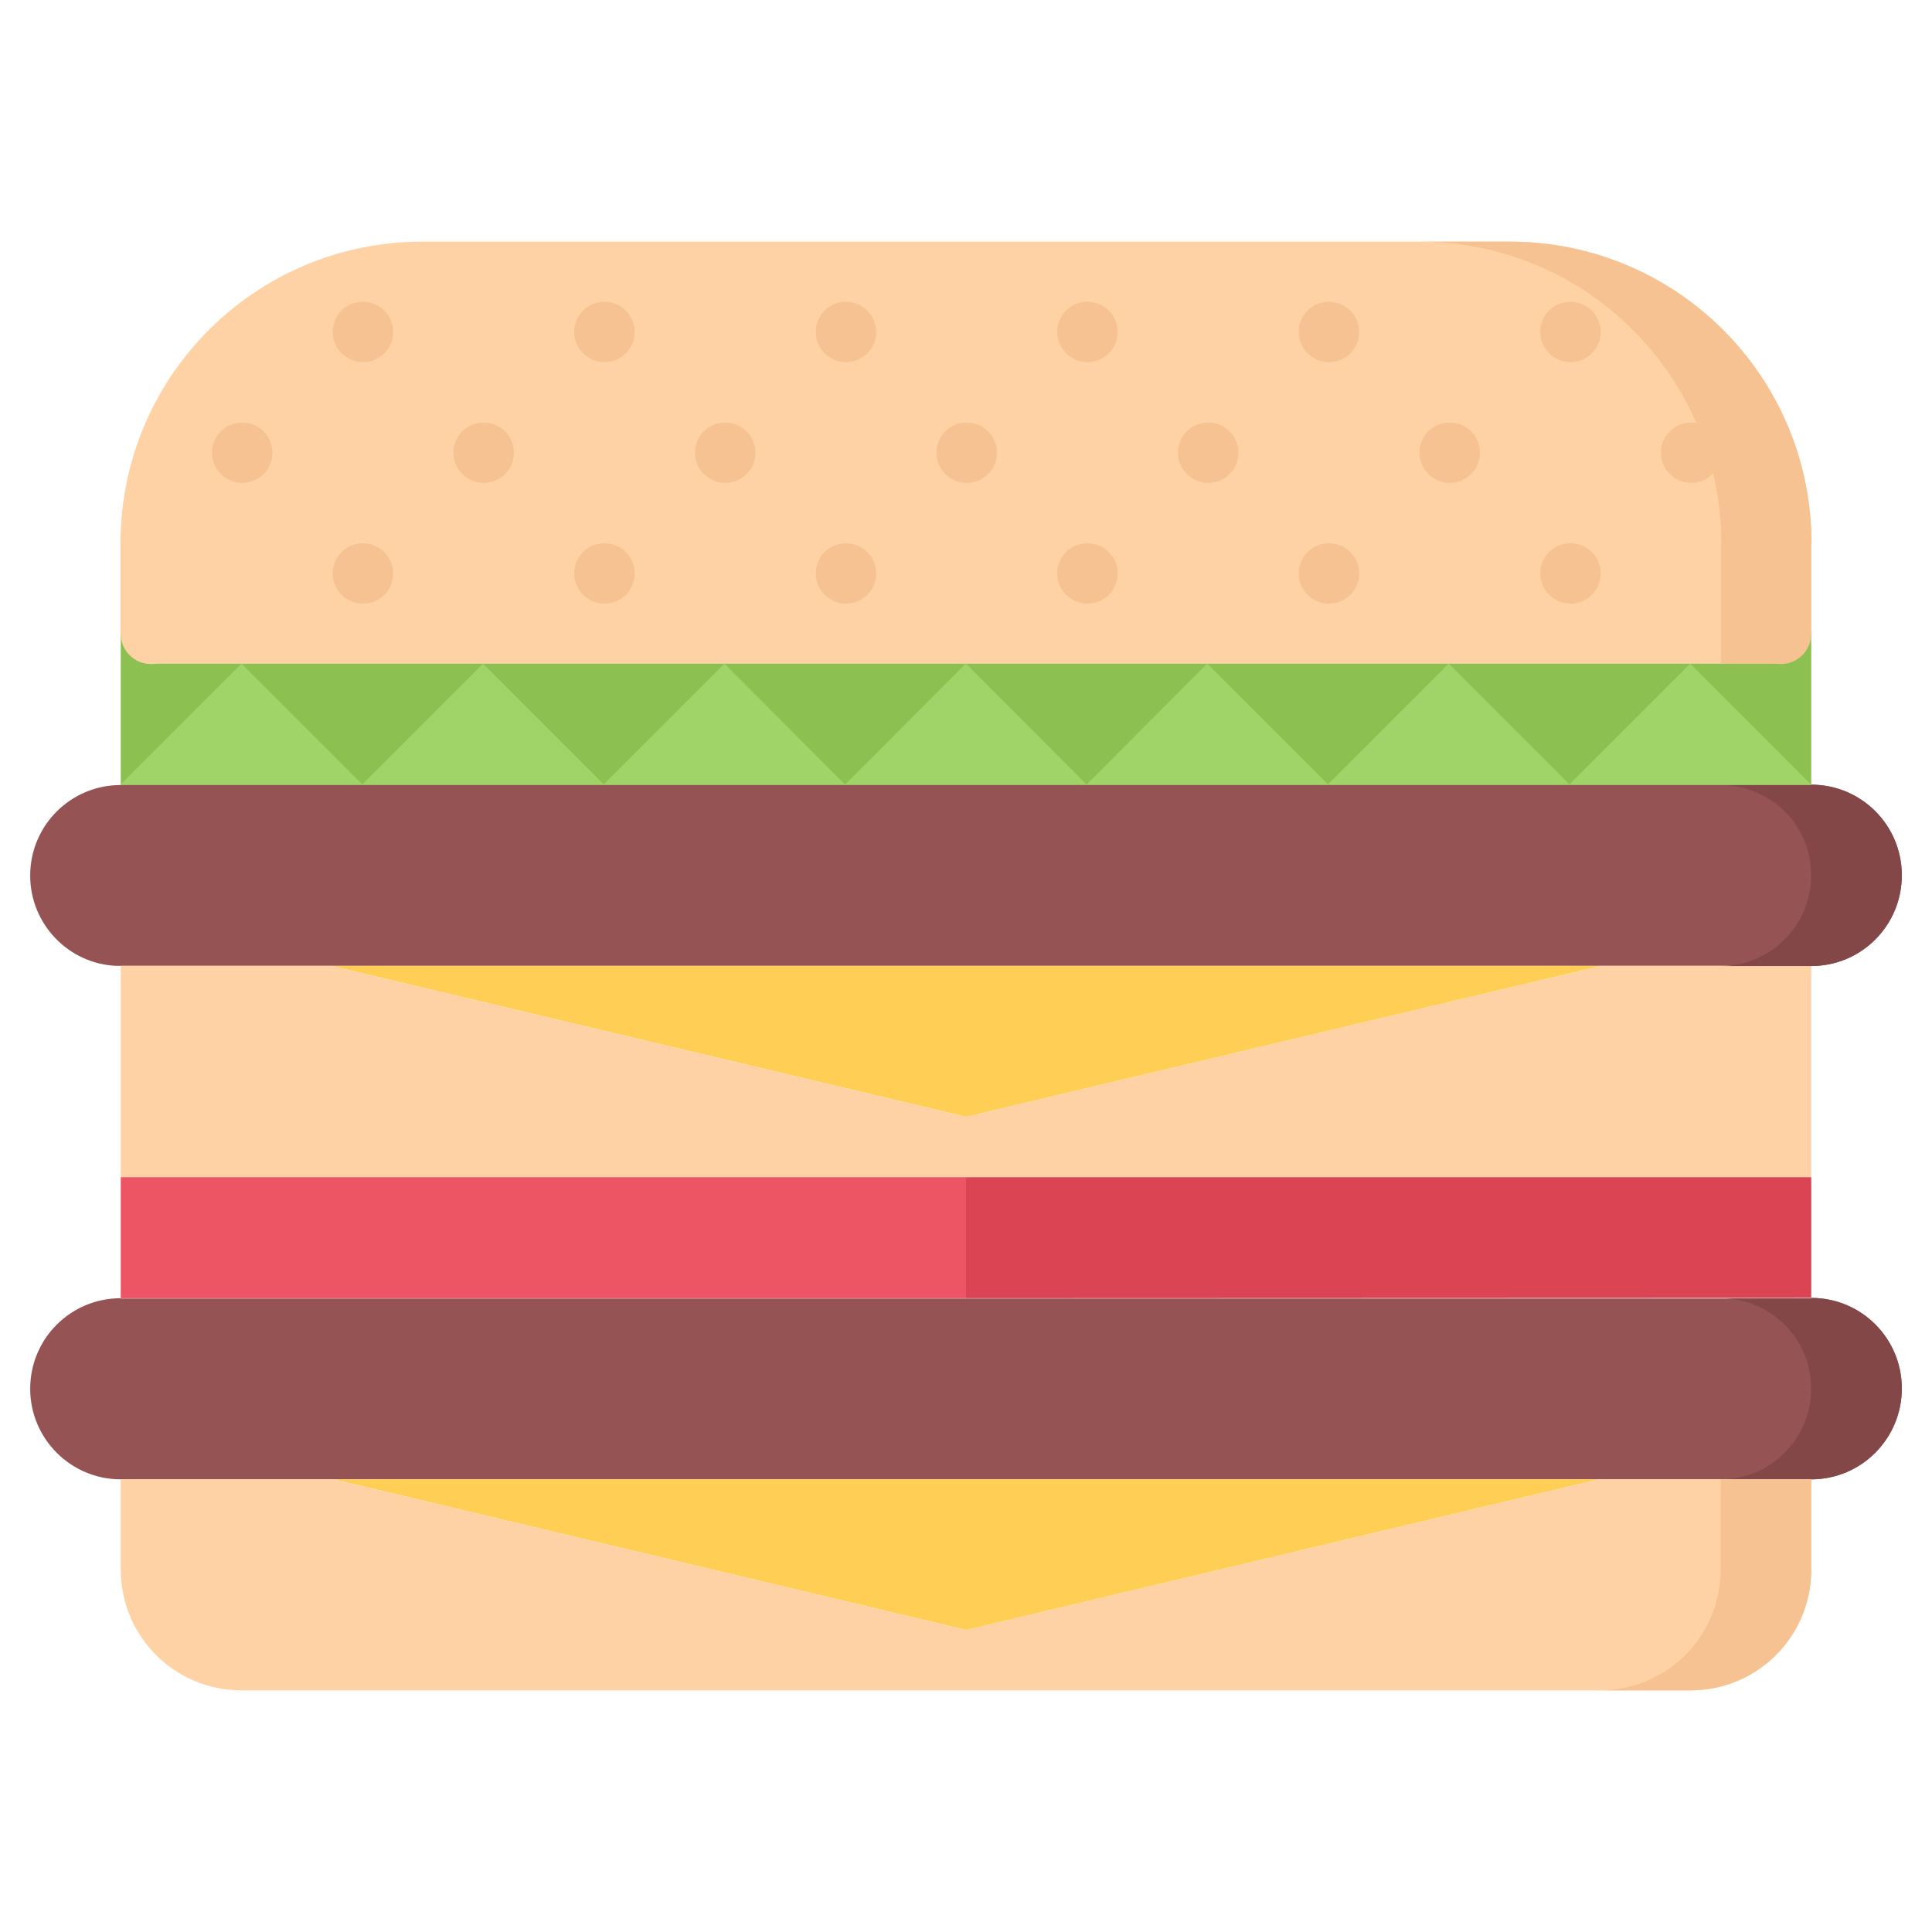 <svg id="icons" enable-background="new 0 0 64 64" height="512" viewBox="0 0 64 64" width="512" xmlns="http://www.w3.org/2000/svg"><path d="m4 20.984h56v5.021h-56z" fill="#8cc152"/><path d="m60.009 18.005h-.01v2.991l-1 .989h-4.01-.01-7.98-.01-6.989-.01-7.99-.01-7.99-.01-6.989-.01-7.98-.01-4.001l-1.009-.989v-2.991c0-5.53 4.47-10 10-10h36.018c5.53 0 10 4.47 10 10z" fill="#ffd2a6"/><path d="m50.009 8.005h-2.99c5.53 0 10 4.47 10 10h-.01v3.98h1.99l1-.989v-2.991h.01c0-5.53-4.47-10-10-10z" fill="#f7c292"/><circle cx="5.001" cy="20.997" fill="#ffd2a6" r="1"/><circle cx="58.997" cy="20.997" fill="#f7c292" r="1"/><path d="m59.99 25.985.01.01v.01h-8.01v-.02l4-4z" fill="#a0d468"/><path d="m51.99 25.985v.02h-8v-.02l4-4z" fill="#a0d468"/><path d="m43.99 25.985v.02h-7.99v-.02l3.99-4z" fill="#a0d468"/><path d="m35.99 25.985h.01v.02h-8v-.02l3.99-4h.01z" fill="#a0d468"/><path d="m27.99 25.985h.01v.02h-8v-.02l4-4z" fill="#a0d468"/><path d="m20 25.985v.02h-8v-.02l4-4z" fill="#a0d468"/><path d="m12 25.985v.02h-8v-.02l4-4z" fill="#a0d468"/><path d="m60 25.995c1.66 0 3 1.35 3 3 0 1.609-1.25 2.92-2.84 3h-7.17-41.98-7.16c-1.59-.07-2.85-1.391-2.85-2.99 0-1.66 1.34-3 3-3h8 8 8 8 7.99 8 8.01z" fill="#965353"/><path d="m59.159 31.995h.84v7h-1-26.999v-2l20.99-4.99v-.01z" fill="#ffd2a6"/><path d="m52.99 31.995v.01l-20.99 4.99-20.99-4.99v-.01z" fill="#ffce54"/><path d="m4.851 31.995h6.159v.01l20.99 4.99v2h-26.999-1v-7z" fill="#ffd2a6"/><path d="m32 39.015v3.99h-28v-3.99-.02h28z" fill="#ed5565"/><path d="m60 39.015v3.98l-28 .01v-3.99-.02h28z" fill="#da4453"/><path d="m52.95 49.005h-41.9-7.05c-1.66 0-3-1.35-3-3 0-1.66 1.34-3 3-3v.01h28 28v-.02c1.66 0 3 1.34 3 3s-1.34 3.01-3 3.01z" fill="#965353"/><path d="m60 42.995v.02h-2.809c1.567.102 2.806 1.387 2.806 2.98 0 1.66-1.34 3.01-3 3.01h3.003c1.66 0 3-1.35 3-3.01s-1.34-3-3-3z" fill="#844747"/><path d="m60 25.992v.02h-2.809c1.567.102 2.806 1.387 2.806 2.98 0 1.66-1.34 3.01-3 3.01h3.003c1.66 0 3-1.35 3-3.01s-1.34-3-3-3z" fill="#844747"/><path d="m60 49.005v2.99c0 2.22-1.79 4-4 4h-24v-2l20.95-4.99z" fill="#ffd2a6"/><path d="m56.997 49.005v2.99c0 2.22-1.79 4-4 4h3.003c2.21 0 4-1.78 4-4v-2.99z" fill="#f7c292"/><path d="m52.95 49.005-20.95 4.99-20.95-4.99z" fill="#ffce54"/><path d="m32 53.995v2h-24c-2.21 0-4-1.78-4-4v-2.99h7.05z" fill="#ffd2a6"/><g fill="#f7c292"><path d="m8.026 15.997c-.553 0-1.005-.448-1.005-1s.442-1 .994-1h.011c.552 0 1 .448 1 1s-.448 1-1 1z"/><path d="m12.026 19.997c-.553 0-1.005-.448-1.005-1s.442-1 .994-1h.011c.552 0 1 .448 1 1s-.448 1-1 1z"/><path d="m12.026 11.997c-.553 0-1.005-.448-1.005-1s.442-1 .994-1h.011c.552 0 1 .448 1 1s-.448 1-1 1z"/><path d="m16.026 15.997c-.553 0-1.005-.448-1.005-1s.442-1 .994-1h.011c.552 0 1 .448 1 1s-.448 1-1 1z"/><path d="m20.026 19.997c-.553 0-1.005-.448-1.005-1s.442-1 .994-1h.011c.552 0 1 .448 1 1s-.448 1-1 1z"/><path d="m20.026 11.997c-.553 0-1.005-.448-1.005-1s.442-1 .994-1h.011c.552 0 1 .448 1 1s-.448 1-1 1z"/><path d="m24.026 15.997c-.553 0-1.005-.448-1.005-1s.442-1 .994-1h.011c.552 0 1 .448 1 1s-.448 1-1 1z"/><path d="m28.026 19.997c-.553 0-1.005-.448-1.005-1s.442-1 .994-1h.011c.552 0 1 .448 1 1s-.448 1-1 1z"/><path d="m28.026 11.997c-.553 0-1.005-.448-1.005-1s.442-1 .994-1h.011c.552 0 1 .448 1 1s-.448 1-1 1z"/><path d="m32.026 15.997c-.553 0-1.005-.448-1.005-1s.442-1 .994-1h.011c.552 0 1 .448 1 1s-.448 1-1 1z"/><path d="m36.026 19.997c-.553 0-1.005-.448-1.005-1s.442-1 .994-1h.011c.552 0 1 .448 1 1s-.448 1-1 1z"/><path d="m36.026 11.997c-.553 0-1.005-.448-1.005-1s.442-1 .994-1h.011c.552 0 1 .448 1 1s-.448 1-1 1z"/><path d="m40.026 15.997c-.553 0-1.005-.448-1.005-1s.442-1 .994-1h.011c.552 0 1 .448 1 1s-.448 1-1 1z"/><path d="m44.026 19.997c-.553 0-1.005-.448-1.005-1s.442-1 .994-1h.011c.552 0 1 .448 1 1s-.448 1-1 1z"/><path d="m44.026 11.997c-.553 0-1.005-.448-1.005-1s.442-1 .994-1h.011c.552 0 1 .448 1 1s-.448 1-1 1z"/><path d="m48.026 15.997c-.553 0-1.005-.448-1.005-1s.442-1 .994-1h.011c.552 0 1 .448 1 1s-.448 1-1 1z"/><path d="m52.026 19.997c-.553 0-1.005-.448-1.005-1s.442-1 .994-1h.011c.552 0 1 .448 1 1s-.448 1-1 1z"/><path d="m52.026 11.997c-.553 0-1.005-.448-1.005-1s.442-1 .994-1h.011c.552 0 1 .448 1 1s-.448 1-1 1z"/><path d="m56.026 15.997c-.553 0-1.005-.448-1.005-1s.442-1 .994-1h.011c.552 0 1 .448 1 1s-.448 1-1 1z"/></g></svg>